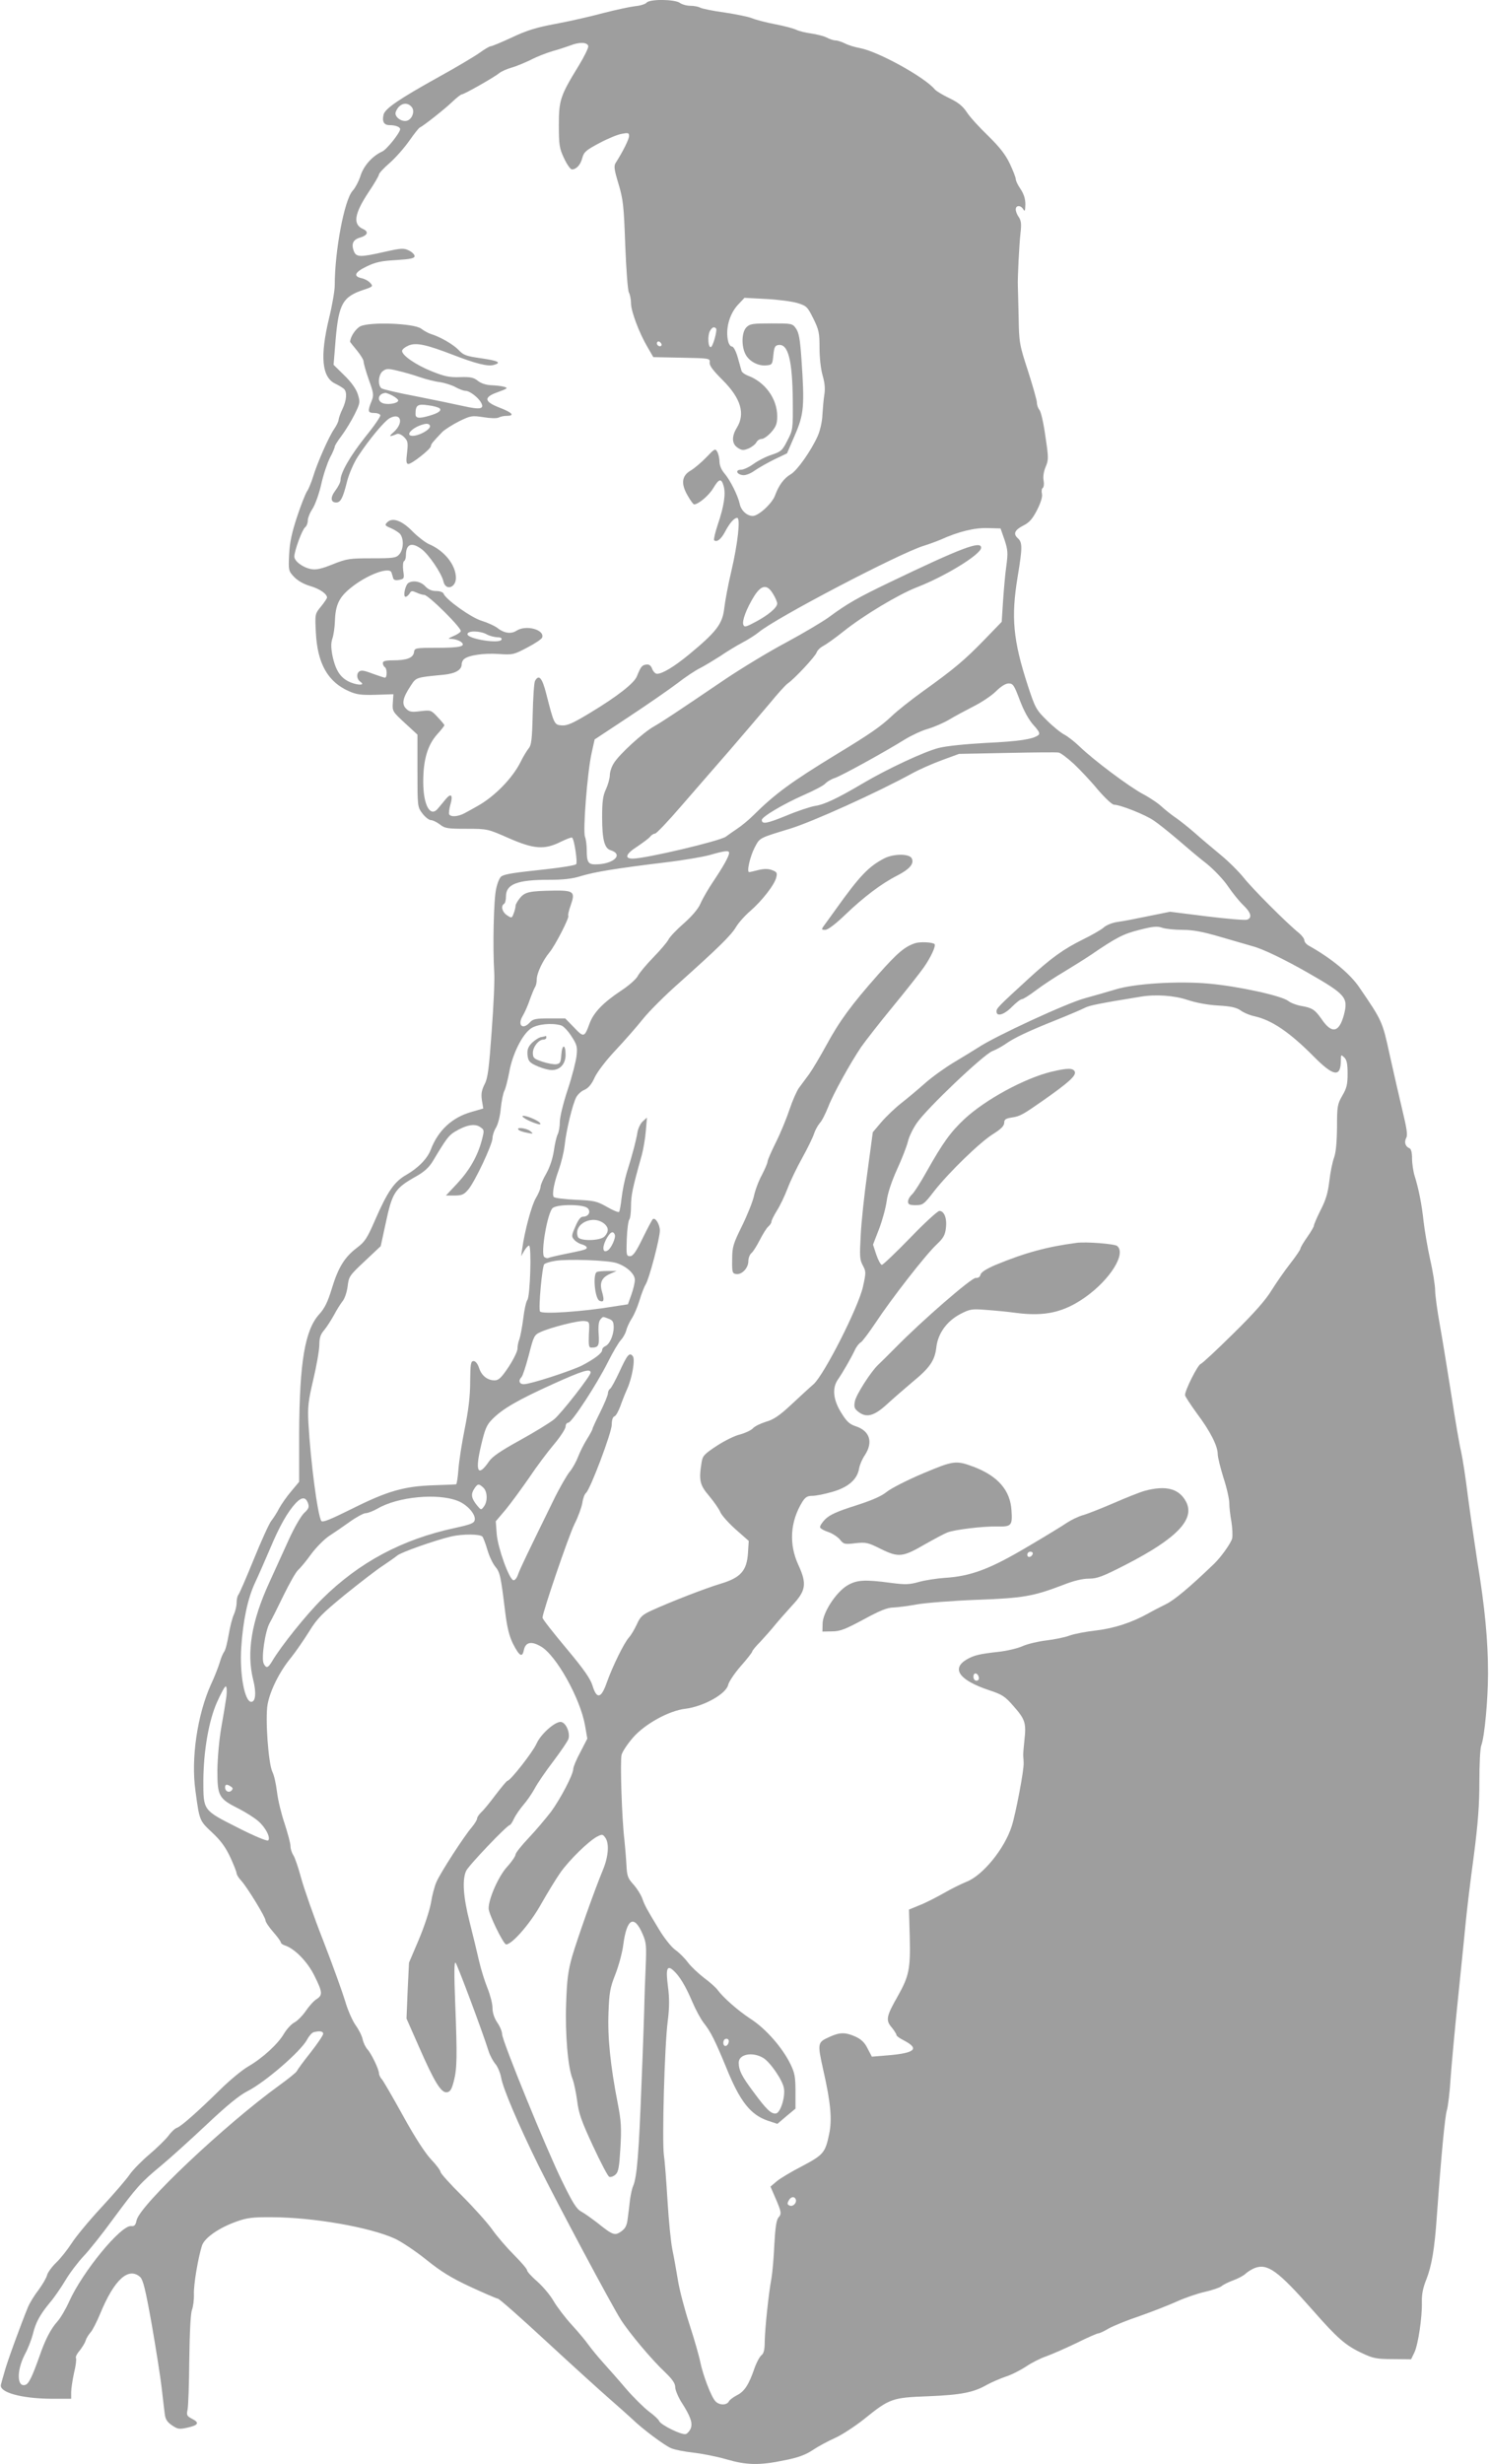 <?xml version="1.0" standalone="no"?>
<!DOCTYPE svg PUBLIC "-//W3C//DTD SVG 20010904//EN"
 "http://www.w3.org/TR/2001/REC-SVG-20010904/DTD/svg10.dtd">
<svg version="1.0" xmlns="http://www.w3.org/2000/svg"
 width="774pt" height="1280pt" viewBox="0 0 774 1280"
 preserveAspectRatio="xMidYMid meet">
<g transform="translate(0,1280) scale(0.1,-0.1)"
fill="#9e9e9e" stroke="none">
<path d="M3361 12786 c-6 -7 -33 -16 -59 -18 -26 -3 -101 -19 -167 -36 -66
-18 -177 -43 -247 -56 -98 -18 -150 -34 -226 -70 -54 -25 -104 -46 -110 -46
-7 0 -34 -16 -60 -35 -27 -19 -121 -75 -210 -124 -209 -116 -280 -165 -288
-196 -9 -36 2 -55 30 -55 31 0 56 -9 56 -21 0 -18 -70 -106 -93 -116 -51 -23
-96 -73 -113 -126 -9 -29 -28 -64 -41 -78 -43 -47 -93 -311 -93 -492 0 -26
-13 -103 -30 -172 -47 -196 -37 -303 31 -337 19 -9 40 -22 47 -28 17 -16 14
-59 -8 -105 -11 -22 -19 -47 -20 -55 0 -9 -11 -31 -24 -50 -29 -43 -89 -180
-109 -248 -9 -28 -22 -61 -31 -74 -8 -12 -32 -72 -52 -133 -27 -82 -38 -132
-41 -195 -4 -83 -3 -86 25 -116 19 -20 50 -38 84 -48 49 -14 88 -41 88 -60 0
-4 -14 -25 -31 -46 -32 -39 -32 -39 -27 -137 8 -159 62 -255 171 -303 40 -18
64 -21 140 -19 l92 3 -3 -45 c-3 -43 -1 -46 63 -105 l65 -60 0 -188 c0 -187 0
-187 26 -222 15 -19 34 -34 44 -34 9 0 30 -10 46 -22 26 -21 40 -23 139 -23
109 0 111 -1 218 -48 132 -58 187 -62 271 -20 31 15 57 25 60 22 12 -11 29
-130 21 -138 -6 -6 -75 -17 -155 -26 -167 -18 -209 -24 -232 -36 -10 -5 -22
-33 -29 -66 -13 -57 -18 -304 -10 -433 3 -36 -3 -172 -13 -304 -14 -196 -20
-246 -37 -278 -15 -30 -19 -49 -14 -83 l7 -43 -62 -18 c-99 -28 -172 -95 -210
-194 -18 -48 -65 -96 -127 -132 -64 -36 -99 -88 -164 -237 -40 -92 -52 -111
-93 -142 -65 -49 -98 -103 -131 -212 -21 -69 -37 -102 -65 -133 -75 -82 -103
-249 -105 -620 l0 -251 -41 -49 c-23 -27 -51 -67 -63 -89 -11 -22 -30 -51 -41
-65 -11 -14 -52 -104 -91 -200 -39 -96 -75 -179 -80 -184 -5 -6 -9 -24 -9 -41
0 -18 -7 -45 -14 -61 -8 -16 -20 -63 -27 -104 -7 -41 -17 -82 -24 -90 -6 -8
-17 -34 -23 -56 -7 -23 -27 -75 -46 -115 -70 -156 -104 -383 -80 -551 21 -157
21 -155 87 -217 44 -41 69 -75 94 -128 18 -39 33 -77 33 -84 0 -7 11 -24 24
-38 31 -34 126 -189 126 -206 0 -8 18 -35 40 -60 22 -25 40 -50 40 -55 0 -5 9
-11 20 -15 51 -16 118 -84 154 -157 43 -86 44 -101 12 -122 -14 -8 -39 -36
-56 -61 -17 -25 -44 -52 -59 -60 -16 -8 -40 -34 -55 -59 -31 -53 -110 -126
-186 -170 -31 -18 -95 -71 -142 -117 -118 -116 -205 -193 -227 -201 -11 -3
-32 -23 -47 -44 -16 -20 -60 -63 -99 -96 -38 -32 -83 -78 -100 -102 -16 -24
-83 -102 -148 -172 -66 -71 -135 -155 -155 -187 -21 -32 -56 -77 -79 -99 -23
-22 -44 -51 -48 -65 -3 -14 -23 -48 -44 -77 -22 -28 -47 -69 -56 -91 -33 -80
-107 -281 -120 -330 -8 -27 -17 -59 -20 -71 -12 -40 104 -73 263 -74 l102 0 0
34 c0 19 7 64 15 101 9 36 13 70 10 76 -4 5 5 23 19 39 13 17 28 40 31 52 4
13 16 32 26 43 10 11 32 54 49 95 73 178 147 246 208 193 16 -15 28 -63 61
-248 22 -126 45 -273 51 -325 6 -52 13 -113 16 -135 3 -31 12 -45 38 -63 29
-20 39 -21 76 -13 61 13 69 26 30 46 -29 15 -31 20 -25 48 4 18 8 136 9 262 2
144 7 240 14 257 6 16 11 52 10 80 -2 52 22 191 42 254 14 41 90 93 181 125
53 19 84 23 184 22 216 -1 507 -52 637 -111 35 -16 108 -65 163 -109 77 -62
130 -95 231 -142 72 -33 136 -61 142 -61 7 0 120 -100 253 -223 132 -122 280
-256 327 -297 48 -42 101 -89 118 -105 51 -50 167 -137 203 -152 19 -8 70 -18
115 -23 45 -5 121 -20 170 -34 106 -31 172 -33 302 -6 72 14 110 28 148 53 28
19 80 47 116 63 36 16 103 60 150 97 135 109 147 113 335 120 170 7 235 19
306 60 24 13 68 32 97 42 29 9 76 33 105 52 29 20 77 44 107 54 30 11 101 42
157 69 56 28 107 50 113 50 6 0 30 11 53 25 23 13 96 43 162 65 66 23 152 57
192 75 39 18 105 41 145 50 40 9 80 23 88 30 9 8 36 21 60 30 25 9 54 24 65
35 11 10 32 23 47 29 67 25 120 -13 300 -217 130 -148 172 -185 258 -225 57
-27 75 -31 160 -31 l95 -1 17 35 c20 42 41 184 39 262 -1 41 6 75 23 117 28
71 43 157 55 331 23 319 42 516 52 549 6 20 15 92 19 161 5 69 22 258 39 420
17 162 35 345 41 405 6 61 24 211 41 335 22 170 29 264 29 387 0 89 4 173 10
187 17 45 35 239 35 376 0 165 -16 338 -55 575 -15 99 -38 254 -50 345 -11 91
-27 194 -35 230 -9 36 -31 166 -50 290 -20 124 -46 288 -60 365 -14 76 -25
159 -25 182 0 24 -11 96 -26 161 -14 64 -29 153 -34 197 -10 93 -26 171 -46
235 -8 25 -14 67 -14 93 0 32 -5 49 -14 53 -21 8 -28 32 -16 54 8 14 2 51 -20
142 -16 68 -46 197 -66 288 -38 175 -39 177 -158 351 -48 71 -145 151 -263
217 -13 7 -23 20 -23 28 0 8 -12 24 -27 37 -64 51 -248 236 -289 289 -25 31
-79 85 -122 120 -42 35 -102 85 -133 113 -31 27 -74 61 -94 75 -21 14 -54 40
-73 57 -18 18 -64 49 -100 68 -72 38 -259 178 -332 249 -25 24 -60 51 -77 60
-18 9 -59 42 -91 74 -56 55 -61 64 -100 183 -76 234 -87 353 -52 564 25 151
25 177 1 199 -26 23 -17 43 30 67 30 15 46 34 70 80 20 40 29 70 25 85 -3 12
-1 26 4 29 6 4 8 21 5 38 -4 20 0 47 10 71 16 37 16 48 -1 160 -9 67 -23 128
-31 137 -7 8 -13 25 -13 37 0 12 -21 86 -46 164 -45 138 -47 148 -49 283 -2
77 -4 149 -4 160 -2 36 7 219 14 277 5 44 3 62 -9 80 -9 12 -16 30 -16 40 0
23 26 23 39 1 8 -14 10 -9 11 25 0 30 -8 54 -25 80 -14 20 -25 43 -25 52 0 8
-14 44 -31 80 -23 48 -52 85 -113 145 -46 44 -96 99 -111 123 -21 31 -44 50
-90 72 -34 16 -68 37 -75 45 -53 64 -294 197 -389 215 -28 5 -64 16 -80 25
-17 8 -38 15 -48 15 -10 0 -31 7 -46 15 -16 8 -52 17 -80 21 -29 4 -63 12 -77
19 -14 7 -63 20 -110 29 -47 9 -101 23 -120 31 -19 8 -84 21 -143 30 -60 8
-117 20 -127 25 -10 6 -34 10 -52 10 -19 0 -43 7 -54 15 -26 19 -157 21 -173
1z m-303 -226 c1 -9 -21 -54 -49 -100 -97 -158 -104 -180 -104 -310 0 -104 3
-121 27 -172 15 -32 33 -58 41 -58 23 0 45 24 54 60 8 30 19 40 89 77 43 23
96 45 117 48 32 6 37 5 37 -11 0 -17 -33 -83 -69 -139 -11 -17 -9 -34 14 -110
24 -80 28 -114 35 -317 5 -125 13 -236 19 -247 6 -11 11 -36 11 -56 0 -42 43
-156 87 -230 l29 -50 148 -3 c146 -3 147 -3 145 -25 -2 -16 17 -41 68 -92 94
-94 118 -174 73 -247 -28 -46 -26 -84 5 -104 21 -14 30 -14 55 -4 17 7 35 21
41 31 5 11 18 19 28 19 11 0 33 16 50 35 25 29 31 44 31 83 0 91 -63 178 -153
211 -15 6 -29 16 -32 23 -2 7 -11 39 -20 71 -9 32 -22 57 -30 57 -7 0 -15 10
-19 23 -17 64 4 145 51 195 l33 35 113 -6 c61 -3 135 -13 162 -21 48 -15 52
-19 83 -81 29 -59 32 -74 32 -153 0 -52 7 -111 16 -142 11 -37 14 -69 9 -100
-4 -25 -8 -72 -10 -105 -1 -34 -12 -81 -24 -109 -34 -76 -106 -179 -140 -199
-36 -21 -63 -58 -82 -110 -15 -42 -86 -107 -116 -107 -30 0 -61 28 -68 63 -9
42 -49 123 -80 159 -15 17 -25 42 -25 59 0 17 -5 40 -11 51 -11 20 -13 19 -58
-28 -26 -27 -63 -58 -82 -69 -46 -27 -50 -69 -14 -130 14 -25 29 -45 33 -45
22 0 77 46 100 85 30 50 42 52 54 9 11 -40 1 -105 -30 -196 -14 -42 -23 -80
-20 -84 14 -13 37 6 57 44 23 44 47 72 63 72 18 0 3 -134 -30 -275 -17 -71
-33 -158 -37 -193 -9 -83 -41 -124 -185 -243 -77 -63 -137 -99 -165 -99 -8 0
-20 12 -25 26 -7 18 -16 24 -31 22 -22 -3 -28 -11 -48 -60 -13 -36 -103 -106
-244 -191 -91 -55 -119 -67 -147 -65 -39 3 -40 6 -81 166 -21 82 -38 101 -58
65 -5 -10 -10 -88 -12 -174 -3 -128 -7 -160 -20 -175 -9 -11 -29 -43 -43 -72
-43 -86 -138 -182 -226 -230 -19 -11 -48 -27 -65 -36 -34 -18 -71 -21 -80 -6
-3 5 0 28 6 50 15 50 4 63 -24 29 -12 -15 -30 -36 -40 -48 -40 -50 -77 16 -77
138 0 113 22 189 71 245 22 24 39 46 39 49 0 3 -16 22 -35 42 -34 37 -36 37
-89 31 -47 -6 -58 -4 -75 13 -24 24 -18 56 24 119 29 44 25 43 170 57 62 6 95
25 95 55 0 10 6 22 13 27 24 20 104 31 178 26 74 -5 79 -4 149 33 39 20 75 44
78 52 15 41 -84 68 -133 36 -29 -19 -66 -13 -102 16 -14 10 -49 26 -78 35 -53
15 -187 110 -199 141 -3 8 -19 14 -39 14 -23 0 -41 8 -57 25 -23 25 -63 32
-87 17 -17 -11 -29 -72 -15 -72 6 0 15 8 21 17 8 15 13 15 36 5 14 -7 32 -12
40 -12 22 0 199 -176 190 -189 -3 -7 -21 -18 -38 -25 -31 -14 -31 -14 -6 -15
14 -1 33 -7 44 -14 31 -24 -1 -32 -125 -32 -112 0 -115 -1 -118 -23 -4 -29
-37 -42 -108 -42 -40 0 -54 -4 -54 -14 0 -8 5 -18 10 -21 13 -8 13 -55 1 -55
-5 0 -34 10 -65 21 -44 17 -59 19 -70 10 -15 -13 -11 -40 8 -53 25 -17 -8 -19
-48 -4 -54 21 -81 60 -98 141 -8 42 -8 65 0 89 6 17 12 58 13 91 3 84 22 123
83 172 84 68 201 111 211 79 3 -9 7 -22 9 -30 3 -9 14 -12 31 -8 26 5 27 7 21
48 -3 24 -1 46 4 49 6 3 10 17 10 30 0 59 29 71 81 33 38 -28 105 -127 114
-168 11 -50 65 -34 65 19 -1 67 -60 141 -141 175 -18 8 -56 37 -84 65 -55 57
-105 75 -132 48 -14 -14 -13 -17 18 -30 19 -8 41 -22 49 -31 20 -25 18 -81 -5
-106 -16 -18 -30 -20 -142 -20 -115 0 -130 -2 -203 -31 -59 -24 -87 -30 -113
-25 -43 8 -87 41 -87 65 0 29 40 139 56 152 8 6 14 22 14 35 0 14 11 41 25 62
13 20 34 78 45 127 11 50 32 111 45 137 14 26 25 52 25 58 0 5 16 31 36 57 20
27 50 76 67 110 29 59 30 63 17 105 -9 28 -33 62 -70 98 l-56 55 11 135 c16
182 37 219 146 255 48 16 49 18 34 35 -10 11 -30 22 -46 25 -44 10 -35 31 27
61 46 22 76 29 153 33 76 5 96 9 96 21 0 8 -13 21 -30 29 -26 13 -40 12 -125
-7 -128 -29 -148 -29 -161 4 -14 38 -3 60 33 70 40 12 46 31 14 45 -53 24 -44
79 30 191 30 44 54 86 54 92 0 6 25 33 55 59 30 26 76 78 102 115 26 37 51 69
56 70 18 8 131 97 168 133 22 21 45 39 50 39 12 0 167 88 194 110 11 9 40 22
65 29 25 7 70 26 101 41 30 16 80 35 110 44 30 8 72 22 94 30 48 19 89 17 93
-4z m-918 -316 c19 -22 1 -68 -29 -72 -29 -4 -62 24 -54 46 16 44 58 57 83 26z
m1582 -1150 c8 -8 -16 -95 -27 -97 -14 -3 -18 58 -5 83 11 20 22 25 32 14z
m-285 -90 c-9 -9 -28 6 -21 18 4 6 10 6 17 -1 6 -6 8 -13 4 -17z m1785 -1009
c17 -52 18 -68 9 -135 -6 -41 -13 -123 -17 -182 l-7 -108 -91 -94 c-101 -104
-155 -150 -320 -268 -61 -44 -133 -101 -161 -128 -56 -53 -113 -93 -290 -200
-234 -143 -316 -203 -431 -317 -23 -23 -60 -53 -81 -67 -21 -14 -48 -33 -60
-42 -32 -23 -418 -114 -484 -114 -45 0 -36 25 24 63 28 19 58 41 66 50 7 10
19 17 26 17 7 0 68 64 136 143 68 78 182 210 254 292 71 83 164 191 205 240
41 50 83 97 95 105 36 25 144 141 150 161 4 11 19 26 35 34 15 8 62 41 103 74
105 84 287 193 382 230 150 58 335 172 335 206 0 38 -101 0 -480 -182 -160
-77 -214 -107 -313 -180 -32 -23 -131 -82 -220 -130 -89 -47 -232 -134 -317
-191 -257 -174 -323 -218 -370 -245 -56 -31 -182 -146 -209 -191 -12 -18 -21
-46 -21 -62 0 -16 -9 -49 -20 -73 -16 -34 -20 -65 -20 -146 0 -115 12 -161 43
-171 72 -22 16 -74 -79 -74 -37 0 -44 13 -44 75 0 24 -4 55 -9 68 -12 30 12
334 34 434 l16 72 177 117 c97 64 211 143 252 174 41 32 95 68 120 80 25 13
71 41 104 62 32 22 83 53 113 69 31 16 70 41 87 55 90 75 733 411 858 449 29
9 69 24 88 32 93 42 176 62 243 60 l68 -2 21 -60z m-1203 -281 c12 -19 21 -41
21 -49 0 -21 -46 -60 -112 -95 -50 -27 -59 -29 -64 -15 -8 20 17 85 56 148 38
60 68 64 99 11z m-1489 -209 c14 -8 38 -14 53 -15 19 0 27 -4 24 -12 -8 -24
-177 3 -177 28 0 19 66 18 100 -1z m2771 -342 c22 -58 47 -102 71 -129 29 -32
35 -44 26 -52 -28 -22 -101 -33 -273 -41 -108 -6 -206 -16 -245 -26 -75 -19
-266 -108 -393 -183 -132 -78 -201 -111 -249 -118 -24 -4 -92 -26 -151 -51
-101 -41 -127 -46 -127 -22 0 16 111 82 215 128 55 24 107 51 115 61 8 9 31
23 50 29 35 12 254 132 365 201 33 20 86 45 118 54 31 9 80 30 109 47 28 17
86 48 127 69 42 21 95 56 118 79 26 26 51 41 66 41 23 0 29 -10 58 -87z m280
-330 c32 -30 89 -90 125 -134 38 -44 75 -79 85 -79 32 0 163 -52 206 -82 23
-15 79 -60 125 -99 45 -39 112 -96 150 -125 37 -30 87 -82 110 -116 23 -34 59
-79 80 -99 41 -39 48 -66 21 -76 -9 -4 -103 4 -209 17 l-192 24 -114 -23 c-62
-13 -134 -27 -160 -30 -27 -4 -58 -17 -70 -28 -13 -12 -62 -40 -109 -63 -101
-50 -164 -95 -284 -205 -156 -143 -165 -152 -165 -169 0 -29 40 -17 80 24 22
22 45 40 52 40 7 0 40 21 73 46 33 25 98 68 144 95 46 28 109 67 140 88 135
92 170 110 254 131 70 18 92 20 118 11 18 -6 65 -11 105 -11 54 0 104 -9 196
-36 68 -20 144 -42 169 -49 54 -14 169 -70 288 -138 197 -113 210 -128 187
-218 -25 -93 -63 -101 -116 -23 -35 50 -49 59 -107 69 -23 4 -53 15 -67 26
-35 27 -263 77 -416 90 -158 14 -385 0 -483 -31 -34 -10 -105 -31 -157 -45
-94 -25 -468 -198 -555 -256 -22 -14 -79 -49 -126 -77 -47 -28 -115 -77 -151
-109 -36 -32 -91 -78 -123 -103 -32 -25 -78 -69 -103 -98 l-45 -53 -28 -207
c-16 -114 -32 -262 -35 -330 -6 -107 -5 -126 11 -155 17 -32 17 -37 1 -110
-24 -108 -202 -458 -257 -507 -22 -19 -75 -68 -118 -108 -59 -55 -90 -76 -129
-87 -29 -9 -60 -24 -69 -35 -10 -10 -40 -24 -66 -31 -27 -6 -81 -33 -121 -59
-65 -43 -74 -52 -79 -86 -15 -92 -10 -117 38 -173 25 -30 52 -68 59 -85 7 -17
44 -58 81 -91 l67 -59 -4 -63 c-6 -92 -38 -128 -141 -159 -80 -24 -258 -93
-359 -139 -50 -23 -60 -33 -78 -73 -12 -26 -30 -56 -41 -68 -24 -26 -84 -147
-115 -234 -29 -83 -52 -88 -74 -16 -11 36 -44 84 -137 195 -67 80 -123 151
-123 158 0 27 135 423 166 486 19 37 37 87 41 110 3 23 12 47 19 52 22 18 134
314 134 355 0 23 5 40 14 43 8 3 21 27 31 54 9 26 25 66 35 88 26 58 43 155
29 171 -17 21 -28 8 -69 -81 -21 -45 -43 -86 -49 -89 -6 -4 -11 -15 -11 -24 0
-9 -18 -53 -40 -97 -22 -44 -40 -83 -40 -87 0 -4 -13 -28 -28 -52 -16 -25 -37
-67 -47 -93 -10 -26 -30 -62 -44 -78 -14 -17 -53 -84 -85 -150 -133 -271 -172
-352 -183 -383 -7 -20 -17 -32 -25 -30 -23 8 -80 168 -86 239 l-5 67 51 60
c28 34 82 108 121 164 38 57 97 136 131 176 33 39 60 81 60 92 0 11 6 20 14
20 18 0 148 199 206 315 25 50 55 101 67 114 12 13 24 35 28 49 3 15 16 43 28
62 13 19 31 62 41 95 10 33 24 70 32 83 18 27 74 240 74 280 0 32 -24 71 -37
59 -4 -4 -28 -49 -53 -100 -34 -70 -50 -92 -65 -92 -19 0 -20 6 -17 90 2 50 8
94 13 100 5 5 9 37 9 70 0 56 8 94 56 265 8 30 18 87 21 125 l6 70 -21 -19
c-12 -10 -24 -35 -28 -55 -7 -44 -28 -124 -56 -212 -11 -37 -23 -96 -27 -133
-4 -36 -10 -68 -13 -71 -3 -4 -32 8 -63 26 -53 30 -67 33 -164 37 -58 3 -109
9 -113 15 -9 15 2 74 27 142 12 34 26 90 30 125 8 78 41 213 60 250 8 15 27
33 43 39 20 9 37 28 53 64 14 30 60 90 109 142 47 50 111 123 142 162 31 39
116 124 190 189 201 180 268 245 294 289 13 22 46 59 74 83 60 52 126 136 135
174 6 24 3 29 -21 38 -20 8 -41 8 -71 1 -23 -6 -45 -11 -49 -11 -14 0 5 82 29
128 27 51 21 48 182 97 116 35 454 188 635 287 36 20 106 51 155 69 l90 33
250 5 c138 3 258 4 268 2 11 -2 45 -28 78 -58z m-1791 -463 c0 -17 -29 -69
-82 -148 -27 -40 -57 -92 -67 -116 -12 -27 -43 -64 -86 -102 -37 -32 -73 -70
-80 -84 -7 -14 -43 -56 -79 -93 -36 -37 -73 -81 -81 -97 -9 -17 -48 -51 -88
-77 -93 -62 -142 -113 -163 -171 -26 -71 -30 -72 -80 -19 l-46 47 -82 0 c-70
0 -86 -3 -101 -20 -38 -42 -67 -16 -38 33 11 18 28 57 38 87 11 30 23 59 27
64 4 6 8 23 8 38 0 33 32 100 67 142 29 35 104 181 97 189 -3 3 3 28 13 56 24
68 15 76 -85 75 -129 -2 -152 -7 -178 -37 -13 -16 -24 -34 -24 -42 0 -7 -4
-25 -10 -40 -9 -25 -11 -25 -35 -9 -25 17 -33 48 -15 59 6 3 10 21 10 39 0 63
58 86 221 86 78 0 124 5 171 20 70 21 178 39 433 70 94 11 200 29 235 39 77
22 100 25 100 11z m2383 -764 c45 -15 105 -26 159 -29 66 -4 94 -10 116 -25
16 -12 49 -26 74 -31 89 -20 182 -83 306 -208 105 -106 142 -111 142 -20 0 30
1 30 18 14 13 -13 17 -34 17 -85 0 -55 -5 -75 -28 -114 -25 -44 -27 -54 -27
-165 -1 -80 -6 -131 -16 -158 -8 -22 -19 -76 -24 -120 -7 -60 -18 -98 -45
-150 -19 -38 -35 -75 -35 -81 0 -6 -16 -33 -35 -60 -19 -27 -35 -54 -35 -59 0
-6 -24 -41 -52 -77 -29 -37 -73 -100 -98 -140 -31 -51 -91 -119 -199 -225 -85
-84 -161 -155 -170 -158 -15 -5 -82 -137 -81 -162 0 -6 28 -48 61 -94 70 -93
109 -170 109 -213 0 -16 14 -71 30 -123 17 -51 30 -110 30 -131 0 -21 5 -64
11 -96 5 -32 7 -71 4 -87 -6 -24 -57 -96 -93 -131 -127 -122 -208 -190 -252
-211 -30 -15 -71 -36 -90 -47 -86 -48 -178 -78 -271 -89 -53 -6 -116 -18 -140
-27 -24 -9 -78 -20 -120 -25 -42 -5 -97 -18 -122 -29 -26 -12 -82 -25 -125
-30 -101 -11 -130 -18 -169 -41 -79 -48 -35 -107 117 -158 70 -23 84 -32 129
-84 60 -68 66 -87 56 -176 -4 -36 -7 -74 -6 -83 1 -10 2 -26 2 -35 3 -33 -42
-268 -62 -329 -38 -119 -152 -257 -236 -289 -25 -10 -78 -36 -116 -58 -39 -22
-95 -51 -126 -63 l-56 -23 4 -143 c4 -167 -4 -203 -63 -308 -59 -103 -63 -124
-31 -161 14 -17 25 -35 25 -40 0 -5 17 -17 39 -28 82 -43 58 -65 -82 -77 l-85
-7 -22 42 c-15 31 -33 48 -63 62 -52 23 -81 23 -132 0 -67 -30 -67 -31 -35
-176 38 -167 46 -254 30 -330 -20 -97 -30 -108 -139 -166 -55 -28 -115 -64
-133 -79 l-33 -28 23 -53 c34 -78 36 -88 19 -107 -11 -12 -17 -51 -22 -142 -3
-69 -10 -147 -15 -175 -15 -79 -34 -264 -35 -328 0 -43 -5 -62 -17 -71 -9 -7
-26 -38 -37 -70 -29 -84 -52 -119 -91 -138 -19 -10 -38 -24 -42 -33 -12 -20
-51 -19 -70 3 -22 24 -64 135 -78 203 -6 31 -31 118 -56 195 -25 76 -52 179
-60 229 -8 49 -21 122 -29 160 -8 39 -19 151 -25 250 -6 99 -14 207 -19 240
-10 75 3 567 20 697 9 72 9 119 1 180 -12 92 -5 113 29 82 31 -28 63 -80 98
-163 17 -40 44 -90 60 -110 36 -46 57 -88 115 -228 72 -179 127 -248 218 -279
l49 -16 47 40 47 39 0 89 c0 76 -4 97 -27 144 -42 85 -128 183 -206 233 -67
44 -143 111 -173 152 -8 11 -39 39 -69 61 -30 23 -68 59 -84 80 -16 22 -45 51
-65 65 -21 15 -57 60 -86 108 -67 111 -72 120 -87 161 -7 19 -27 51 -45 71
-30 33 -34 44 -37 105 -2 38 -7 94 -10 124 -14 113 -23 414 -15 445 5 18 32
58 60 90 61 70 186 139 271 149 96 12 212 77 223 124 3 15 32 59 65 97 33 37
60 72 60 76 0 5 19 28 43 52 23 25 58 64 77 88 19 23 59 68 88 100 72 77 77
112 32 210 -50 108 -43 224 20 327 16 25 26 32 52 32 18 0 64 9 102 20 83 23
131 64 141 119 3 20 17 53 31 73 44 68 25 126 -49 150 -31 10 -47 25 -75 71
-42 68 -47 128 -16 172 23 33 67 109 87 151 8 18 22 36 31 41 8 4 43 51 78
103 81 123 260 353 317 406 35 33 44 49 48 86 6 50 -9 88 -34 88 -9 0 -78 -63
-152 -140 -75 -77 -141 -140 -147 -140 -6 0 -19 24 -29 53 l-17 52 31 80 c17
44 35 110 40 146 5 41 26 103 54 165 25 54 50 119 56 143 5 24 26 68 47 98 52
76 345 354 392 373 21 8 51 25 67 36 46 33 121 68 261 124 70 28 140 58 155
66 24 12 80 23 289 57 78 13 175 6 243 -17z m-3257 -132 c12 -3 36 -28 54 -56
29 -44 32 -55 27 -102 -3 -28 -23 -107 -46 -176 -23 -69 -41 -143 -41 -168 0
-24 -5 -52 -11 -64 -6 -11 -15 -50 -20 -86 -6 -40 -21 -85 -39 -117 -17 -29
-30 -60 -30 -69 0 -10 -11 -37 -25 -60 -22 -38 -58 -170 -71 -266 l-5 -35 16
28 c9 15 20 27 25 27 14 0 6 -266 -9 -283 -6 -8 -16 -51 -21 -96 -6 -45 -15
-93 -20 -107 -6 -14 -10 -36 -10 -50 0 -13 -21 -56 -46 -94 -38 -57 -52 -70
-73 -70 -37 0 -68 24 -81 65 -7 21 -18 35 -28 35 -15 0 -17 -14 -18 -108 0
-75 -9 -147 -28 -242 -15 -74 -30 -170 -33 -212 -3 -43 -9 -78 -12 -78 -3 -1
-55 -3 -116 -5 -154 -5 -241 -30 -423 -121 -117 -58 -156 -74 -162 -64 -19 31
-55 302 -67 510 -4 83 -1 111 26 226 17 72 31 153 31 179 0 36 6 54 26 77 14
17 36 52 50 77 13 25 33 57 44 71 12 14 23 48 27 78 6 51 9 56 89 131 l83 78
25 115 c35 165 48 185 160 248 41 23 66 46 85 77 70 117 83 134 113 153 59 36
104 45 132 27 24 -16 24 -17 11 -68 -22 -84 -64 -157 -127 -225 l-60 -64 45 0
c38 0 49 5 71 31 35 41 126 235 126 267 0 13 8 39 19 56 10 18 21 60 24 98 4
38 12 78 18 90 7 13 18 57 26 98 16 93 67 196 113 228 33 22 106 30 156 16z
m139 -950 c18 -19 4 -44 -25 -44 -12 0 -25 -17 -39 -51 -21 -47 -21 -52 -6
-69 9 -10 27 -21 41 -24 13 -4 24 -11 24 -16 0 -10 -6 -12 -119 -35 -40 -8
-76 -17 -80 -19 -4 -3 -13 -1 -21 4 -22 14 16 236 44 256 30 20 159 19 181 -2z
m88 -82 c21 -19 22 -40 0 -64 -21 -24 -130 -26 -139 -3 -26 68 79 119 139 67z
m53 -56 c6 -15 -19 -71 -37 -81 -25 -16 -30 13 -10 54 22 42 38 51 47 27z m6
-146 c53 -16 98 -56 98 -88 0 -15 -8 -49 -18 -77 l-18 -50 -71 -11 c-161 -27
-377 -42 -386 -26 -9 14 11 234 22 245 6 6 32 14 59 18 64 10 268 3 314 -11z
m-38 -290 c21 -8 26 -16 26 -45 0 -41 -22 -90 -45 -98 -8 -4 -15 -12 -15 -20
0 -16 -40 -46 -105 -80 -59 -29 -268 -97 -302 -97 -24 0 -30 19 -12 37 6 6 23
58 38 115 25 98 28 104 61 119 53 24 197 61 228 57 27 -3 27 -4 23 -70 -2 -56
0 -68 12 -68 38 0 43 9 39 70 -3 39 0 65 8 75 15 18 12 17 44 5z m-94 -280 c0
-17 -151 -210 -189 -242 -22 -18 -102 -67 -178 -109 -100 -55 -144 -85 -161
-110 -58 -85 -74 -53 -41 84 20 85 29 106 58 135 54 55 135 101 316 183 155
70 195 82 195 59z m-558 -597 c22 -20 24 -72 3 -99 -14 -19 -15 -18 -35 6 -30
37 -33 58 -16 85 19 29 24 30 48 8z m-133 -69 c49 -19 93 -68 89 -98 -3 -18
-18 -24 -104 -43 -274 -59 -497 -178 -689 -368 -82 -81 -214 -245 -261 -325
-21 -35 -30 -37 -43 -12 -14 26 7 170 31 212 11 19 44 85 73 145 30 61 63 120
75 130 12 11 43 48 68 83 26 35 67 76 92 93 25 16 73 49 108 74 35 25 72 45
83 45 11 0 39 11 62 24 106 62 313 81 416 40z m-778 -12 c7 -20 4 -29 -20 -51
-16 -15 -52 -77 -80 -139 -28 -62 -74 -162 -102 -224 -92 -201 -118 -362 -83
-503 17 -67 13 -115 -10 -115 -34 0 -61 144 -52 281 9 139 33 253 70 334 18
38 54 120 80 181 49 117 91 191 134 237 31 32 51 32 63 -1z m907 -174 c5 -7
17 -39 26 -70 9 -31 27 -69 40 -85 25 -30 29 -48 51 -228 11 -91 22 -133 42
-174 33 -64 48 -73 56 -32 9 41 38 48 88 19 79 -44 205 -269 230 -410 l12 -69
-36 -70 c-21 -38 -37 -78 -37 -87 0 -29 -65 -153 -115 -222 -27 -35 -79 -97
-117 -137 -37 -39 -68 -78 -68 -86 0 -8 -20 -38 -45 -65 -44 -49 -95 -164 -95
-215 0 -29 77 -187 91 -187 31 0 126 109 182 210 33 58 78 132 102 166 47 65
144 160 189 184 26 13 29 13 42 -5 22 -29 17 -99 -12 -168 -47 -114 -133 -358
-160 -450 -21 -74 -27 -121 -31 -241 -6 -158 9 -336 33 -394 7 -18 18 -69 24
-113 8 -66 22 -106 82 -235 40 -86 78 -159 85 -161 8 -3 22 2 32 11 16 14 20
39 26 140 6 103 4 139 -14 231 -38 194 -53 342 -48 470 4 105 8 130 36 200 17
44 36 113 41 154 18 136 56 157 100 56 20 -46 21 -61 16 -180 -3 -71 -6 -146
-6 -165 0 -19 -6 -210 -15 -425 -14 -371 -24 -495 -44 -540 -5 -11 -12 -42
-16 -70 -3 -27 -8 -71 -12 -98 -4 -37 -12 -52 -34 -68 -33 -23 -43 -20 -124
45 -29 22 -66 49 -83 58 -25 13 -45 45 -101 160 -82 167 -311 728 -311 762 0
13 -11 40 -25 60 -16 24 -25 51 -25 77 0 22 -12 67 -26 102 -14 34 -34 98 -44
142 -10 44 -32 135 -49 202 -33 129 -39 219 -18 265 12 27 213 238 227 238 3
0 14 15 22 34 9 18 31 50 48 70 18 20 44 58 59 85 14 27 58 91 97 142 39 52
75 104 79 117 9 30 -11 80 -36 87 -27 9 -107 -60 -130 -112 -18 -42 -136 -193
-151 -193 -4 0 -31 -33 -61 -72 -30 -40 -64 -82 -76 -92 -11 -11 -21 -25 -21
-32 0 -7 -13 -28 -28 -46 -39 -45 -161 -233 -183 -283 -10 -22 -23 -71 -29
-110 -7 -39 -35 -124 -63 -190 l-51 -120 -7 -145 -6 -145 64 -145 c81 -185
116 -242 146 -238 17 2 25 15 36 58 17 66 18 128 7 410 -6 149 -5 212 2 205 9
-9 138 -352 172 -460 7 -22 23 -52 36 -67 12 -15 25 -47 29 -70 10 -57 87
-238 194 -456 102 -205 378 -722 428 -801 44 -69 163 -211 231 -274 37 -36 52
-57 52 -77 0 -14 14 -48 31 -76 48 -74 60 -109 50 -137 -5 -13 -17 -27 -25
-30 -20 -8 -132 47 -140 68 -3 8 -27 30 -53 49 -26 20 -79 72 -118 117 -38 45
-93 107 -121 138 -28 31 -61 72 -75 91 -13 19 -52 66 -87 104 -35 38 -77 94
-94 123 -17 30 -55 75 -84 101 -30 26 -54 52 -54 59 0 7 -31 43 -68 80 -37 37
-89 97 -114 133 -26 36 -96 114 -157 175 -61 60 -111 116 -111 123 0 7 -22 37
-49 65 -31 33 -85 116 -146 227 -53 96 -103 182 -111 191 -8 8 -14 22 -14 30
-1 21 -39 101 -60 124 -10 11 -21 34 -25 52 -3 17 -20 51 -37 74 -16 23 -41
79 -54 125 -14 46 -65 188 -114 314 -50 127 -101 274 -115 326 -14 52 -32 105
-40 117 -8 12 -15 33 -15 47 0 15 -14 66 -30 116 -17 49 -35 123 -40 165 -5
41 -15 88 -24 105 -21 43 -38 278 -25 351 13 72 63 172 122 243 24 30 66 91
93 134 43 70 67 94 189 194 77 62 165 130 195 149 30 20 64 44 75 53 19 17
199 80 280 99 61 14 151 13 163 -1z m2580 -731 c2 -10 -3 -17 -12 -17 -10 0
-16 9 -16 21 0 24 23 21 28 -4z m-3911 -99 c-4 -29 -16 -102 -27 -163 -11 -65
-19 -155 -20 -221 0 -134 7 -147 111 -199 37 -19 83 -48 102 -65 38 -33 65
-86 51 -100 -5 -5 -73 23 -161 68 -178 90 -176 87 -176 242 1 154 28 312 71
408 20 45 40 82 45 82 6 0 7 -22 4 -52z m23 -468 c11 -7 12 -12 3 -21 -13 -13
-33 -4 -33 17 0 16 9 18 30 4z m480 -1284 c0 -8 -30 -52 -66 -98 -36 -45 -68
-89 -71 -96 -3 -7 -44 -40 -91 -74 -282 -204 -725 -622 -742 -701 -5 -25 -11
-32 -28 -30 -53 6 -253 -237 -323 -393 -17 -38 -44 -84 -60 -102 -36 -40 -65
-97 -94 -182 -36 -101 -54 -140 -71 -147 -46 -18 -49 72 -5 157 17 31 35 79
42 106 14 59 36 100 88 163 22 25 58 78 81 116 23 39 66 95 94 125 29 30 99
118 155 195 123 166 140 186 251 278 47 39 153 135 236 213 104 98 169 151
211 172 92 47 275 205 309 267 10 19 25 36 34 39 32 8 50 5 50 -8z m2108 -43
c-5 -25 -28 -28 -28 -4 0 12 6 21 16 21 9 0 14 -7 12 -17z m180 -83 c36 -22
100 -115 107 -157 8 -45 -18 -127 -41 -131 -25 -4 -50 20 -119 114 -60 80 -75
111 -75 150 0 44 72 58 128 24z m169 -736 c5 -17 -15 -37 -31 -31 -14 5 -15
11 -6 27 11 21 31 23 37 4z"/>
<path d="M1873 11105 c-25 -13 -53 -56 -53 -81 0 -1 16 -21 35 -44 19 -23 35
-49 35 -58 0 -9 12 -51 27 -94 25 -69 27 -80 15 -110 -22 -54 -20 -63 12 -63
16 0 31 -5 33 -12 2 -6 -32 -56 -77 -111 -78 -98 -130 -187 -130 -226 0 -11
-12 -34 -26 -53 -28 -37 -26 -63 4 -63 23 0 35 24 57 113 10 37 34 93 55 125
56 86 138 185 166 200 58 31 74 -23 22 -71 -30 -26 -26 -28 16 -11 8 3 24 -4
36 -16 20 -20 22 -29 16 -81 -6 -47 -4 -59 7 -59 18 0 117 78 117 93 0 10 11
23 59 73 13 13 53 38 88 56 60 29 66 30 126 21 36 -6 69 -7 79 -2 9 5 28 9 42
9 44 0 29 17 -36 42 -83 32 -86 55 -8 82 49 18 52 21 30 27 -14 4 -44 7 -66 8
-26 1 -52 9 -69 22 -22 18 -39 22 -94 20 -55 -2 -81 4 -146 30 -83 33 -155 83
-155 106 0 8 15 20 33 28 40 17 91 6 234 -49 114 -44 176 -60 208 -52 45 12
26 22 -64 35 -77 11 -92 16 -117 43 -28 29 -95 68 -144 83 -13 4 -37 17 -51
28 -38 28 -268 36 -316 12z m309 -264 c32 -11 79 -23 105 -26 26 -4 63 -16 81
-26 18 -10 41 -19 51 -19 22 0 67 -34 82 -62 18 -33 -5 -37 -94 -17 -45 10
-156 33 -247 51 -91 17 -171 36 -177 41 -21 16 -16 74 8 90 17 13 28 13 77 1
31 -7 83 -22 114 -33z m-142 -96 c17 -9 30 -20 30 -25 0 -14 -46 -23 -75 -16
-38 10 -32 51 8 55 4 1 21 -6 37 -14z m245 -66 c12 -12 -6 -25 -55 -39 -52
-15 -70 -13 -70 9 0 46 10 54 64 46 28 -3 55 -11 61 -16z m-51 -88 c14 -21
-77 -67 -103 -52 -14 9 12 35 49 50 32 12 47 13 54 2z"/>
<path d="M3880 11100 c-25 -25 -27 -97 -5 -140 19 -37 66 -62 108 -58 31 3 32
5 37 53 4 42 9 51 27 53 50 7 72 -79 74 -288 1 -148 1 -153 -28 -208 -26 -52
-33 -58 -81 -74 -29 -9 -72 -31 -94 -47 -23 -17 -53 -31 -66 -31 -31 0 -24
-24 9 -28 15 -2 41 8 64 25 22 15 68 41 103 58 l63 30 41 95 c47 108 51 151
34 395 -7 102 -13 136 -28 158 -19 27 -21 27 -129 27 -96 0 -111 -2 -129 -20z"/>
<path d="M4598 8342 c-82 -42 -129 -91 -254 -266 -27 -37 -55 -77 -63 -87 -12
-17 -11 -19 9 -19 13 0 52 29 103 78 97 93 190 163 269 203 66 34 92 63 77 91
-13 24 -92 24 -141 0z"/>
<path d="M4758 7901 c-55 -18 -93 -50 -194 -164 -140 -158 -201 -242 -269
-367 -31 -57 -71 -124 -88 -148 -18 -24 -42 -57 -54 -73 -12 -17 -34 -67 -49
-112 -15 -45 -46 -121 -70 -169 -24 -48 -44 -94 -44 -101 0 -8 -14 -40 -30
-71 -17 -31 -35 -80 -41 -109 -6 -28 -34 -98 -62 -155 -46 -94 -51 -108 -51
-175 -1 -67 1 -72 21 -75 29 -4 63 31 63 67 0 16 7 34 16 42 9 7 28 38 44 69
16 31 35 62 44 69 9 8 16 19 16 25 0 7 13 32 28 57 16 24 41 77 56 116 15 40
50 112 77 160 27 49 54 104 60 123 6 19 20 44 30 56 11 11 30 49 44 84 27 70
114 226 171 311 21 30 94 124 164 209 70 85 143 178 162 205 37 53 64 112 56
121 -11 10 -74 13 -100 5z"/>
<path d="M5465 7233 c-142 -35 -343 -145 -451 -245 -74 -69 -114 -126 -197
-273 -31 -56 -65 -109 -76 -119 -12 -11 -21 -27 -21 -38 0 -14 8 -18 40 -18
37 0 43 4 96 73 79 100 239 255 307 297 40 25 56 41 57 57 0 18 7 23 38 28 45
7 56 13 169 92 128 90 168 126 160 146 -8 20 -38 20 -122 0z"/>
<path d="M5595 6344 c-153 -20 -269 -52 -419 -114 -49 -21 -76 -38 -79 -51 -3
-12 -12 -18 -25 -17 -20 3 -280 -222 -419 -364 -40 -40 -80 -80 -89 -88 -37
-35 -114 -155 -120 -188 -6 -29 -3 -39 16 -54 43 -35 84 -24 153 40 34 31 94
83 132 115 88 72 114 110 122 177 8 73 54 137 124 174 50 26 60 28 134 22 44
-3 116 -10 160 -16 148 -19 247 4 358 83 129 92 212 226 164 265 -13 11 -163
23 -212 16z"/>
<path d="M4799 5147 c-81 -34 -165 -77 -188 -95 -29 -24 -78 -45 -165 -73 -95
-30 -132 -47 -156 -70 -17 -17 -29 -36 -27 -43 2 -6 21 -17 43 -24 21 -7 48
-25 60 -39 19 -24 24 -26 80 -19 55 6 65 4 133 -30 92 -45 113 -43 230 25 48
27 100 55 116 61 39 15 184 32 255 31 78 -2 83 4 78 82 -6 106 -71 180 -197
228 -92 34 -103 33 -262 -34z"/>
<path d="M5950 5056 c-25 -7 -98 -36 -162 -64 -65 -28 -136 -56 -158 -62 -22
-6 -60 -24 -83 -39 -23 -16 -118 -74 -212 -129 -189 -112 -290 -150 -425 -158
-41 -3 -101 -12 -133 -21 -50 -14 -70 -15 -146 -5 -135 18 -176 16 -226 -13
-59 -35 -128 -141 -129 -198 l-1 -42 50 1 c42 0 69 11 164 62 86 47 125 62
155 62 23 1 77 8 121 16 44 8 184 19 310 24 247 9 295 18 453 78 53 21 99 32
132 32 44 0 72 11 195 74 262 135 357 234 311 324 -36 70 -105 88 -216 58z
m-582 -328 c-6 -18 -28 -21 -28 -4 0 9 7 16 16 16 9 0 14 -5 12 -12z"/>
<path d="M2813 7413 c-12 -2 -33 -16 -48 -30 -20 -21 -25 -35 -23 -62 3 -30 9
-39 40 -54 20 -10 53 -21 73 -24 49 -8 85 25 85 78 0 56 -18 57 -22 2 -3 -41
-6 -48 -26 -51 -12 -2 -45 4 -72 13 -45 15 -50 20 -50 46 0 31 30 69 55 69 8
0 15 5 15 10 0 6 -1 9 -2 9 -2 -1 -13 -4 -25 -6z"/>
<path d="M2716 7003 c-3 -3 13 -15 35 -25 45 -20 69 -24 54 -9 -16 16 -82 41
-89 34z"/>
<path d="M2696 6931 c5 -5 25 -12 44 -15 33 -7 34 -6 16 9 -21 16 -77 22 -60
6z"/>
<path d="M3103 6193 c-23 -9 -11 -141 14 -150 22 -9 25 2 13 45 -15 49 -3 76
43 96 l32 14 -45 0 c-25 0 -51 -2 -57 -5z"/>
</g>
</svg>

